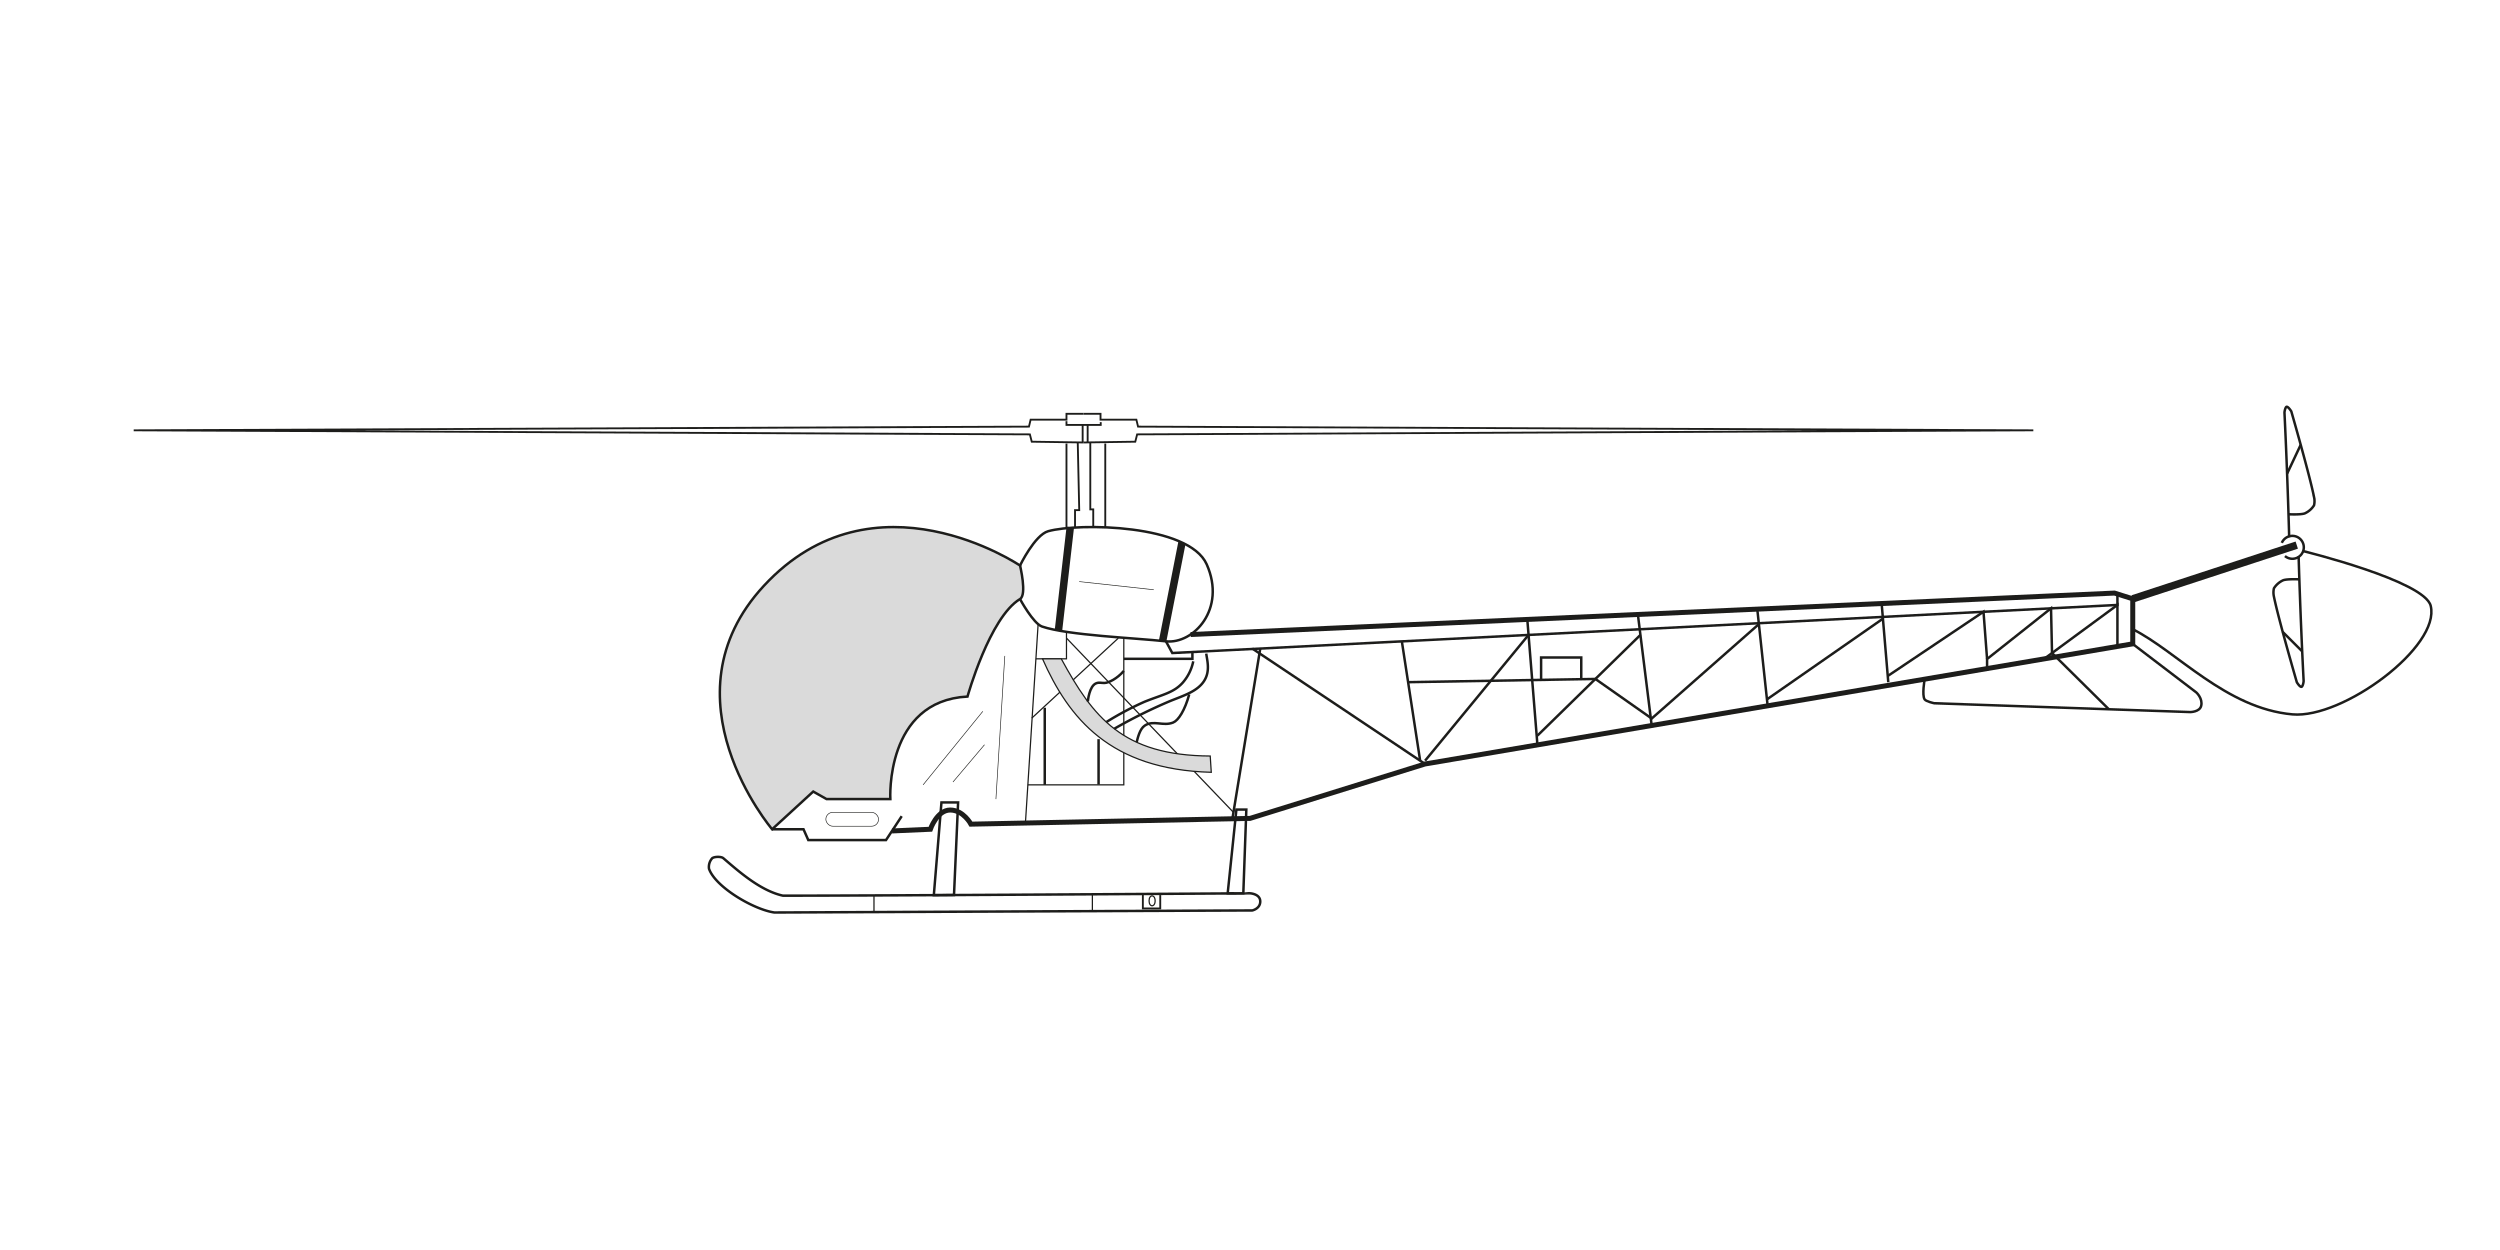 <svg id="Calque_2" data-name="Calque 2" xmlns="http://www.w3.org/2000/svg" viewBox="0 0 1000 500"><defs><style>.cls-1,.cls-7,.cls-9{fill:#dadada;}.cls-1,.cls-2,.cls-3,.cls-4,.cls-5,.cls-6,.cls-7,.cls-8,.cls-9{stroke:#1d1d1b;stroke-miterlimit:10;}.cls-2,.cls-3,.cls-4,.cls-5,.cls-6,.cls-8{fill:none;}.cls-3{stroke-width:3px;}.cls-4{stroke-width:2px;}.cls-5{stroke-width:0.75px;}.cls-6,.cls-7{stroke-width:0.5px;}.cls-8,.cls-9{stroke-width:0.25px;}</style></defs><title>bell47-view</title><path class="cls-1" d="M408,239.62c-12.17,7.32-21,39-21,39-33,1.72-30.87,41-30.87,41H330.6l-5.31-3L308.85,331.7s-44.78-52.61-3.29-97.39c44.1-47.6,102.45-8.09,102.45-8.09S410.88,237.9,408,239.62Z"/><path class="cls-2" d="M408,239.62s5.31,9.81,8.83,11c10.31,3.51,37.14,4.55,49.54,5.91,11,1.2,24.26-12.86,16.31-30.8-7.09-16-51.18-16.65-63.4-13.25C413.9,214,408,226.22,408,226.22"/><line class="cls-3" x1="428.12" y1="210.83" x2="423.38" y2="252.22"/><line class="cls-3" x1="472.8" y1="217.01" x2="465.05" y2="256.4"/><polyline class="cls-2" points="308.85 331.7 321.4 331.7 323.31 336.02 354.41 336.02 356.81 332.38 360.69 326.47"/><path class="cls-4" d="M476.25,253.81,560,250.05l285.8-12.82,7.3,2.3v18L570,305.59l-70,21.77-111.63,2.3s-3-5.65-8.29-5.65-7.94,7.69-7.94,7.69l-15.33.68"/><line class="cls-2" x1="610.92" y1="247.77" x2="614.97" y2="297.97"/><line class="cls-2" x1="655.15" y1="245.78" x2="660.68" y2="290.22"/><line class="cls-2" x1="702.91" y1="243.64" x2="707.06" y2="282.35"/><line class="cls-2" x1="752.66" y1="241.41" x2="755.31" y2="272.87"/><polyline class="cls-2" points="466.38 256.54 468.92 261.21 846.97 241.98 846.97 238.07"/><line class="cls-2" x1="492.96" y1="327.51" x2="504.1" y2="259.43"/><line class="cls-2" x1="570.03" y1="305.59" x2="500.92" y2="259.43"/><line class="cls-2" x1="560.75" y1="256.61" x2="568.06" y2="304.28"/><line class="cls-2" x1="611.42" y1="253.96" x2="570.03" y2="304.28"/><line class="cls-2" x1="614.97" y1="294.25" x2="656.17" y2="253.96"/><polyline class="cls-2" points="703.56 249.64 660.68 287.41 638.15 271.58 563.24 272.87"/><line class="cls-2" x1="706.78" y1="279.75" x2="753.17" y2="247.47"/><polyline class="cls-2" points="817.56 263.61 846.97 241.98 846.97 258.62"/><polyline class="cls-2" points="794.83 267.47 794.83 263.61 820.41 243.33 820.81 261.21 843.54 283.71"/><polyline class="cls-2" points="616.44 271.96 616.44 263 632.5 263 632.5 271.68"/><polyline class="cls-2" points="755.1 270.4 793.4 244.7 794.83 263.61"/><line class="cls-3" x1="853.09" y1="239.53" x2="918.7" y2="218.04"/><path class="cls-2" d="M919.45,222.55s.67,24,2,49.78c0,.64-.38,2.38-.88,2.41-.72.05-1.84-1.84-1.84-1.84s-7.42-25.56-9.16-34.25a7.44,7.44,0,0,1,0-3.32,8.57,8.57,0,0,1,3.73-3.24c1.77-.6,6.55-.35,6.55-.35"/><path class="cls-2" d="M915.67,214.89s-.62-24-1.88-49.78c0-.64.39-2.37.89-2.41.72,0,1.84,1.85,1.84,1.85s7.37,25.57,9.09,34.27a7.3,7.3,0,0,1,0,3.32,8.49,8.49,0,0,1-3.73,3.23c-1.77.6-6.54.33-6.54.33"/><line class="cls-2" x1="913.05" y1="252.73" x2="920.86" y2="260.53"/><line class="cls-2" x1="914.84" y1="189.47" x2="920.28" y2="177.91"/><path class="cls-2" d="M912.73,217.14a4.58,4.58,0,1,1,1.26,5.29"/><path class="cls-2" d="M921.28,220.44s48.52,11.91,51,21.88c4,16.31-35.13,45.24-55.31,43.43-26.63-2.39-46.22-25.22-63.86-34.05"/><path class="cls-2" d="M853.09,257.58,878.55,277s2.64,2.41,1.92,5.35c-.6,2.45-4.33,2.48-4.33,2.48L773.69,281.3s-3.26-.69-3.84-1.55c-1.13-1.66,0-8,0-8"/><path class="cls-2" d="M313.18,358.27c-9.15-2-18-10-23.86-15-.84-.72-3.53-.66-4.41,0a5.2,5.2,0,0,0-1.31,4.24c2.63,7.42,18,16.35,26.15,17.49l191.17-.82s3.18-.68,3.18-3.59c0-3.08-4.1-3.27-4.1-3.27S356.81,358.27,313.18,358.27Z"/><polygon class="cls-2" points="376.58 320.98 373.53 358.06 381.6 358 383.24 320.98 376.58 320.98"/><polygon class="cls-2" points="491.07 357.35 494.56 323.83 498.53 323.83 497.33 357.31 491.07 357.35"/><polyline class="cls-5" points="457.14 357.81 457.14 363.38 464.1 363.38 464.1 358.03"/><ellipse class="cls-6" cx="460.84" cy="360.33" rx="1.21" ry="1.98"/><line class="cls-6" x1="415.25" y1="249.64" x2="410.17" y2="329.21"/><polyline class="cls-6" points="426.59 252.75 426.59 255.24 426.59 263.53 414.37 263.53"/><line class="cls-6" x1="493.38" y1="324.94" x2="426.59" y2="255.24"/><polyline class="cls-6" points="449.52 255.12 449.52 313.94 411.14 313.94"/><line class="cls-6" x1="412.71" y1="287.25" x2="447.34" y2="255.24"/><path class="cls-7" d="M417,263.53c10.49,23.72,27,44.32,67.51,45.39l-.42-6.51c-35.11-.19-46.88-15.56-59.58-38.88Z"/><polyline class="cls-2" points="449.52 263.53 476.96 263.53 476.96 261.21"/><line class="cls-2" x1="439.43" y1="295.66" x2="439.43" y2="313.83"/><line class="cls-2" x1="417.9" y1="283.1" x2="417.9" y2="313.94"/><path class="cls-2" d="M435.14,280.59c0-.16.55-6.19,3.34-7.28,1.19-.47,2.06-.08,3.33-.12,1.65-.06,5-1.67,7.71-4.82"/><path class="cls-2" d="M482.49,261.44c.4,2.86,1.61,6.92-.74,10.76-2.65,4.33-8.1,5.95-13.85,8.28a205.45,205.45,0,0,0-22.15,11"/><path class="cls-2" d="M477.3,264.53a18.57,18.57,0,0,1-4.2,8.53c-3.69,4.1-8,4.71-15.34,7.67a124.51,124.51,0,0,0-15.22,8.09"/><path class="cls-2" d="M475.69,277.76c-1.72,6.32-4.32,10.41-6.43,11.25-4,1.62-7.85-1.12-11.37,1.24-2,1.33-2.82,5-3.22,6.64"/><line class="cls-8" x1="401.92" y1="262.37" x2="398.37" y2="319.64"/><line class="cls-5" x1="426.59" y1="177.41" x2="426.59" y2="211.28"/><line class="cls-5" x1="442.11" y1="177.41" x2="442.11" y2="210.83"/><polyline class="cls-5" points="431.1 176.99 431.69 204.05 430.01 204.05 430.01 210.83"/><polyline class="cls-5" points="436.12 176.99 436.12 203.75 437.3 203.75 437.3 210.83"/><polyline class="cls-5" points="433.4 165.51 426.59 165.51 426.59 167.87 412.25 167.87 411.58 170.65 53.48 172.13 411.95 173.75 412.7 176.68 433.4 176.99"/><polyline class="cls-5" points="433.4 165.51 440.21 165.51 440.21 167.87 454.55 167.87 455.22 170.65 813.33 172.13 454.86 173.75 454.11 176.68 433.4 176.99"/><polyline class="cls-5" points="426.59 168.47 426.59 169.97 440.29 169.97 440.29 168.86"/><line class="cls-5" x1="433.06" y1="169.97" x2="433.06" y2="176.98"/><line class="cls-5" x1="435.06" y1="169.97" x2="435.06" y2="176.99"/><line class="cls-9" x1="393.13" y1="284.53" x2="369.24" y2="313.94"/><line class="cls-9" x1="393.8" y1="297.89" x2="381.19" y2="312.8"/><line class="cls-7" x1="349.59" y1="358.17" x2="349.59" y2="364.8"/><line class="cls-7" x1="436.95" y1="357.7" x2="436.95" y2="364.43"/><rect class="cls-8" x="330.34" y="324.94" width="21.08" height="5.55" rx="2.78"/><line class="cls-8" x1="431.69" y1="232.64" x2="461.5" y2="235.9"/></svg>